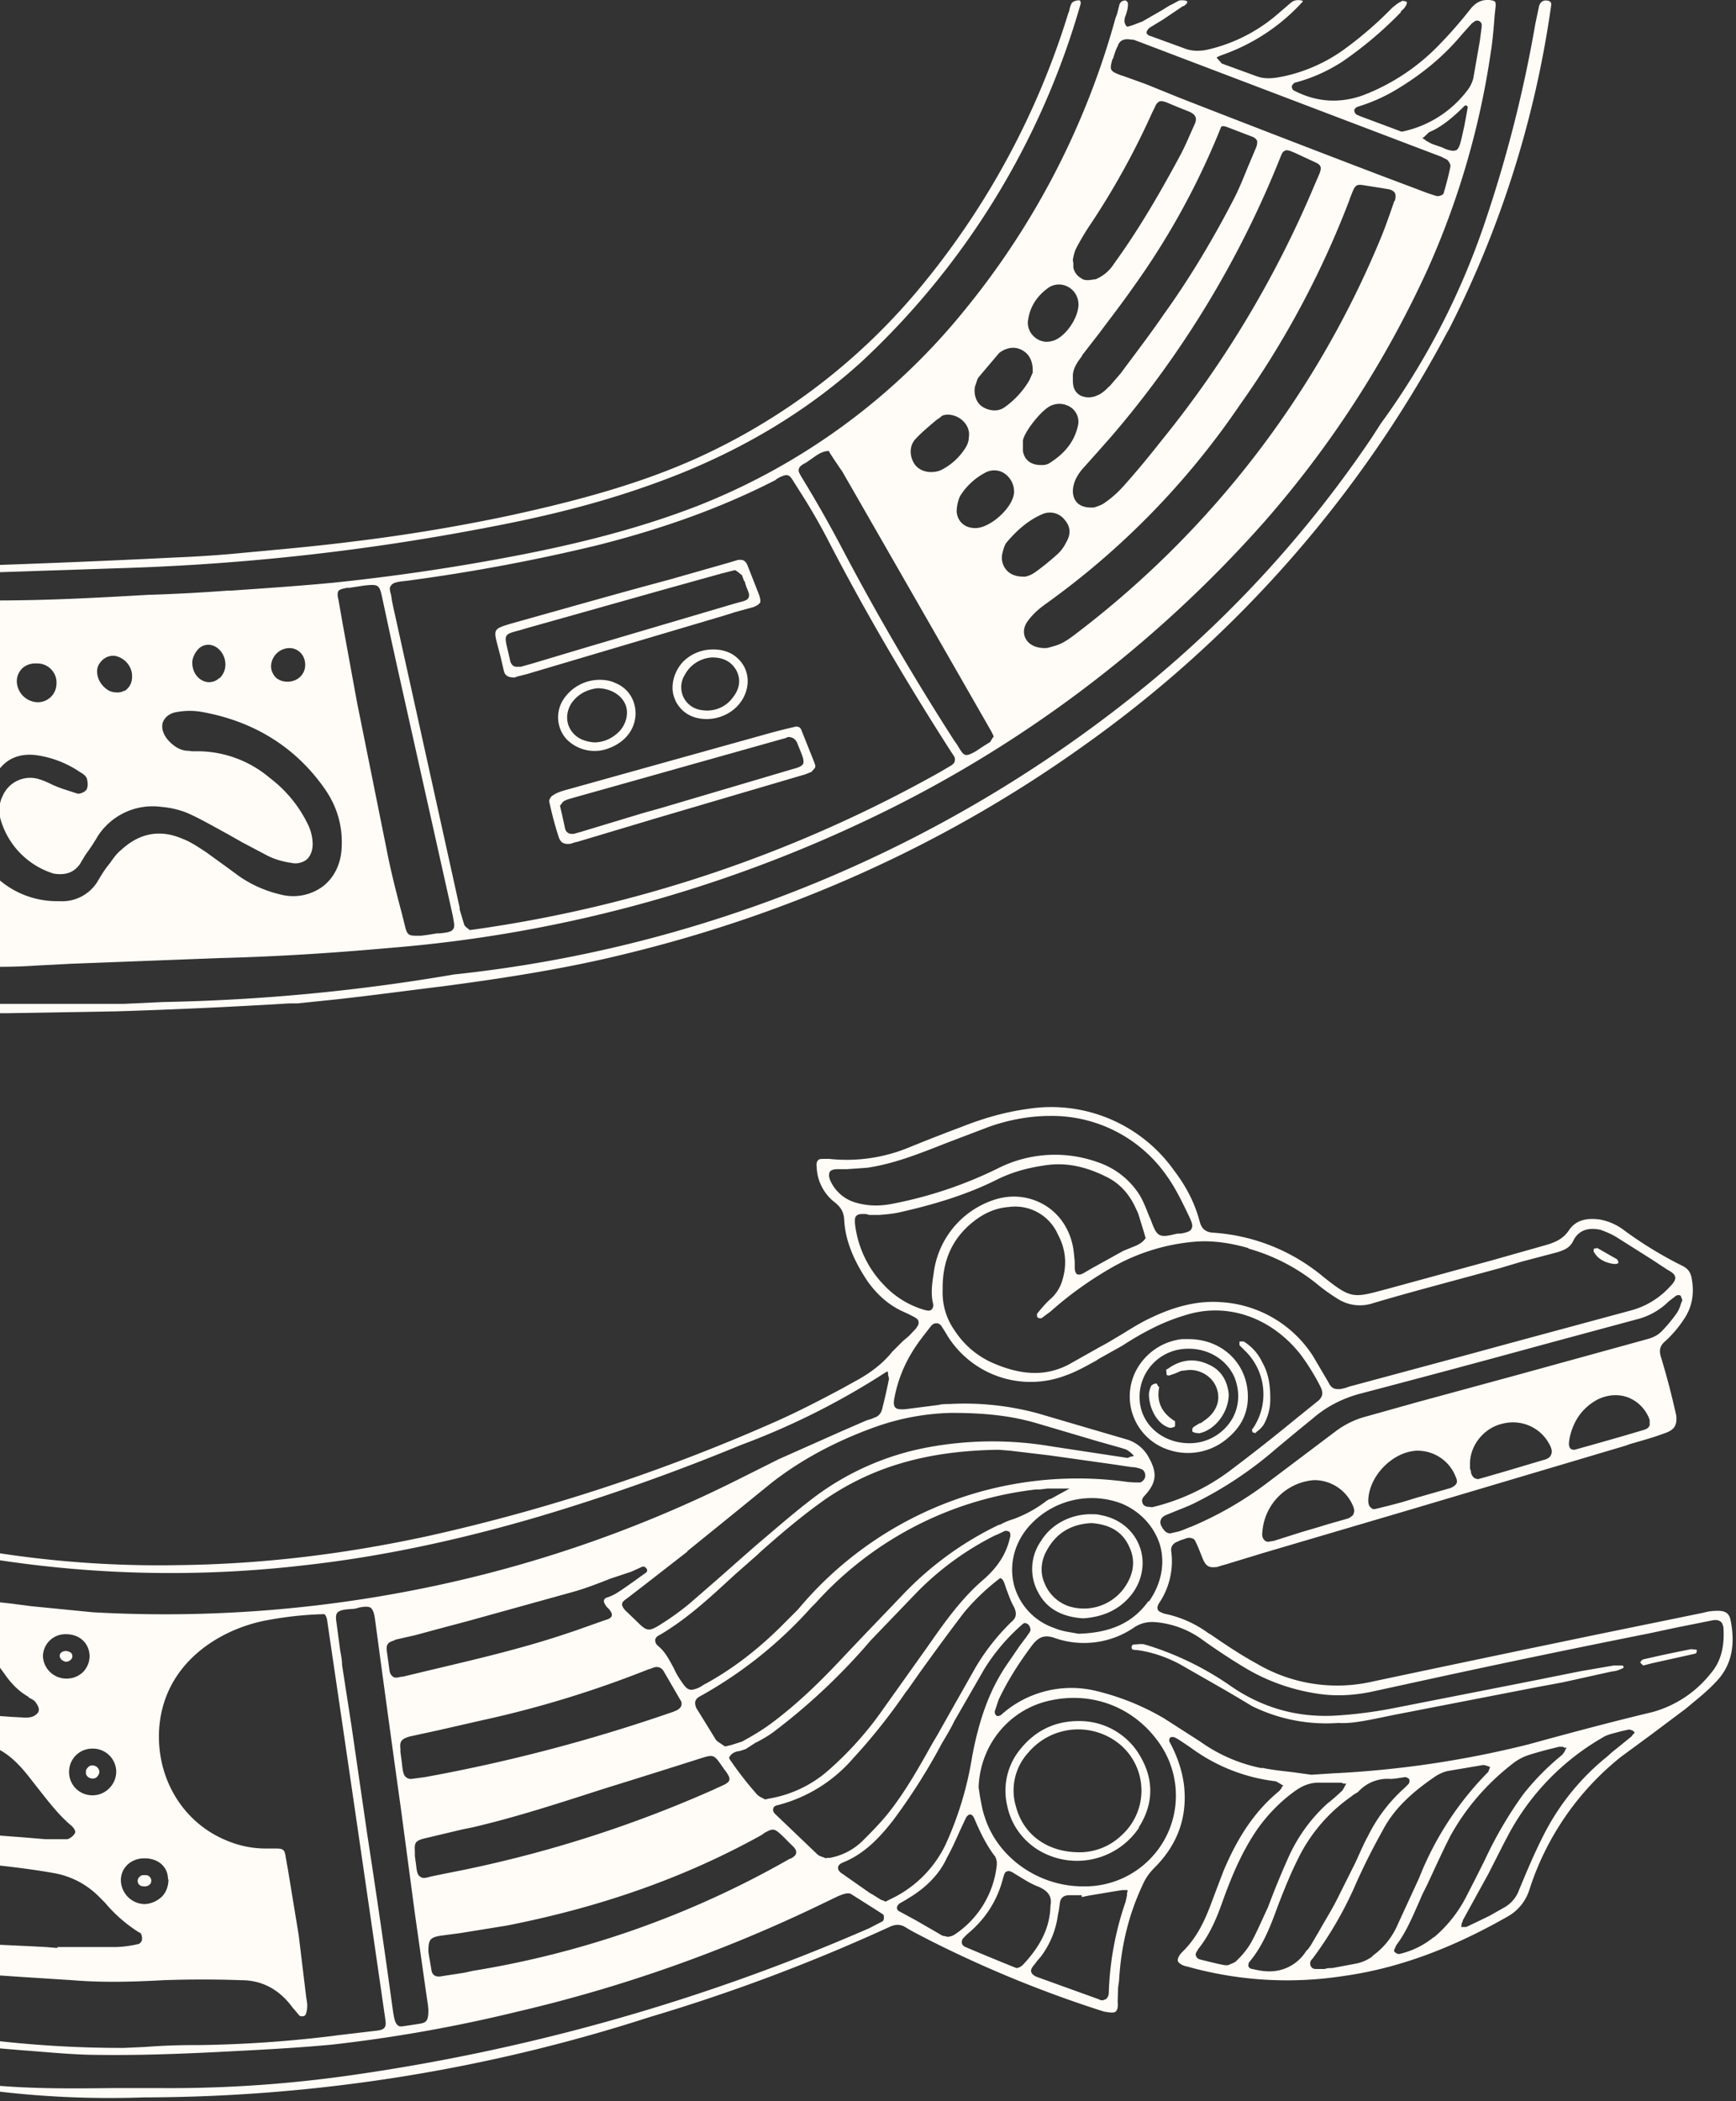 <svg xmlns="http://www.w3.org/2000/svg" fill="none" viewBox="0 0 372 450">
  <rect x="0" y="0" width="372" height="450" fill="#333333" stroke="none"/>
  <g fill="#FFFCF7">
    <path d="M254.5 421.2a79 79 0 0 0 33.4 2c11.5-1.6 23-5.8 35.1-12.7a10 10 0 0 0 4.7-5.7 59.8 59.8 0 0 1 19.6-28.5l6.8-5 7.2-5.4c2-1.7 4.5-3.6 6.6-5.9 3-3.2 4-7.4 3-12.7-.3-1.8-1.1-2.4-3.2-2.3-1 0-2 .2-2.7.4l-22 4.5a12144.6 12144.6 0 0 0-48.7 10.2 34 34 0 0 1-25-3.8c-3.5-1.9-6.9-4.2-10.1-6.4h-.1a24 24 0 0 0-9.6-4.3c-.8-.3-1.3-.5-1.4-.9-.2-.4 0-1 .5-1.7a16 16 0 0 0 2.4-10.6c-.2-1.1.3-1.9 1.5-2.3l.4-.2 1.2-.4c.5-.2 1-.2 1.4 0 .3 0 .6.4.8.9l.5 1.1 1 2.5c.7 1.5 1.3 1.8 3 1.6l1.3-.4.4-.1 8.2-2.5 9.5-2.8 22.4-6.6 45.8-13.6.8-.3c2.4-.7 5-1.4 7.4-2.3 2.1-.7 2.8-1.6 2.6-3.8a165 165 0 0 0-3.2-12.3c-.5-1.5-.5-2.6 1-3.8a25 25 0 0 0 3.8-4.5c1.8-2.6 2.4-5.7 1.6-9.3-.3-1-.8-1.6-1.7-2.1a84.5 84.5 0 0 1-12.8-7.8 12 12 0 0 0-5-2.2c-2.1-.3-5-.3-6.7 2.3-1.3 1.9-3 2.6-5.1 3.2l-11.3 3.2-22.7 6.2-.4.1c-6.7 1.8-7.2 2-13.2-2.8a41 41 0 0 0-23.6-9.4c-1.5-.1-2.4-.8-2.8-2.3-1-3.8-2.7-7.3-5.5-11a32.3 32.3 0 0 0-31.4-13.2c-4.4.6-9 1.8-14.3 3.9a412.7 412.7 0 0 0-11 4.3 35 35 0 0 1-17.2 2.5h-1c-.7 0-1.2 0-1.4.3-.3.3-.4.8-.3 1.4a10 10 0 0 0 4 7.7c1.2 1 1.8 2 1.9 3.6.2 4.4 2 8.7 5 13.2 2 2.8 4.4 5 7.4 6.4l1.3.6 1.2.6c.5.3 1 .6 1 1 .2.6-.2 1-.5 1.5l-1.5 1.6-1.3 1.1-2.3 2.3c-2 2.5-4.7 4.6-8.1 6.4l-2.7 1.5c-4.7 2.5-9.5 5-14.5 7.2A396.1 396.1 0 0 1 91.6 329c-18.5 4-36 6-53.3 6.2a226.7 226.7 0 0 1-41.3-3c-.3 0-.6 0-.7.2l-.1.3c0 .3.4.8.7 1 .4.2.9.2 1.4.3h.6a246.5 246.5 0 0 0 66.6 1.2c16.2-1.8 33-5.4 50-10.4a448 448 0 0 0 43.2-15.3 158.9 158.9 0 0 0 31.1-15.6l.4-.2.1.4v.3l.2.9a124.4 124.4 0 0 1-1.4 6.2c-.2 1-.7 1.8-1.7 2.1l-.7.3-1 .3-5.3 2.3-13.5 6-8.8 4.4a270.5 270.5 0 0 1-68.6 23.5 277.4 277.4 0 0 1-69.6 4.9L6.7 344l-4.6-.6a63.5 63.5 0 0 1-4.6-.6c-.5 0-.8 0-1 .2-.2.1-.3.4-.3.8v7.8c0 .5.5 1.1.9 1.6.5.9 1.2 1.7 1.8 2.5l2 2.7c1.5 2.2 3.2 3.9 5.2 5 0 .2.2.2.3.3.5.2.9.5 1.2.8 0 .1.9 1.1.7 1.9-.1.6-1 1.2-1.5 1.3-.7.2-1.5.2-2.3.1h-.3l-1.8-.1-2.8-.2c-1.8 0-2.7 0-3.1.4-.4.4-.4 1.3-.4 3.2 0 1.6.5 2.4 1.9 2.8 3 1.1 5.4 3.1 8.1 6.5l1.8 2.3c2.3 2.9 4.6 6 7.5 8.4.3.3 1 1.1.6 1.6-.3.5-1 1.1-1.6 1.2H9.7l-4.8-.4-6.6-.5c-1 0-1.6 0-1.9.2-.3.2-.3.9-.4 2v.4c0 3.5 0 3.5 3.5 3.9 3.7.4 7.7.9 11.7 1.6a18 18 0 0 1 10.1 5.2l1.2 1.2a31 31 0 0 0 7.2 6.3l.4.2c.3.4.4 1 .3 1.6-.2.4-.5.8-1 .8l-.4.1c-1.5.3-3 .5-4.6.5H12.3v.2l-2.4-.2-3.9-.2-8.5-.4c-.8 0-1.2.4-1.3 1.2v1c-.2 4.2-.2 4.3 4 4.5l4.4.3 10.9.7c6.1.5 12.2.4 19.5 0 5.6-.2 11.2-.2 16.7 0 4.6 0 8.3 2.1 11.1 6l.2.2 1 1.2c.2.3.6.4 1 .3.3 0 .5-.3.6-.6.2-.7.3-1.5.2-2.3l-.2-1.3-1.6-13.2-2.3-14-.5-2.8c-.2-1.4-.5-1.7-2-1.7H57c-3 0-6-.6-9.1-2-9-4-14.4-13.3-13.8-23.5.9-14.4 13.4-21.8 23.7-23.5a75.8 75.8 0 0 1 11.7-1.2c.4.3.6 1 .7 2a25384 25384 0 0 1 12.4 85c.2 1.5-.2 2-1.8 2.2l-8.5 1-.7.1a263.8 263.8 0 0 1-29.1 2 139.2 139.2 0 0 0-11.5.4l-4.5.2a238.1 238.1 0 0 1-29.7-1.8l-.4.3v.9a6 6 0 0 0 2.3.6l6 .5c5.5.4 11.1 1 16.7 1 8.4.1 16.7-.2 24.8-.6 7.7-.4 16.4-.8 24.9-1.6a315 315 0 0 0 39.5-7 313.6 313.6 0 0 0 64-22.4l5-2.4c1-.4 2-.8 2.7-.5l6 3.8.9.6c.2.1.2.4.2.7 0 .2 0 .6-.3.8l-2.9 1.5-3.5 1.5a428 428 0 0 1-107.8 30 274 274 0 0 1-41.2 2.7h-9c-8.7.1-17.5.2-26.3-.6h-.7c-.8 0-1.1.1-1.2.2.1.6.5.7 1.1.8l.7.1c.3.2.6.2 1 .2l2.7.3a205.4 205.4 0 0 0 28.8 1A354.2 354.2 0 0 0 139.2 432a389.7 389.7 0 0 0 51.6-19.4c1.2-.5 2.2-.5 3.3.2 1.6 1 3.3 1.8 5 2.7a252 252 0 0 0 37.4 15.3c1.5.3 2.3.3 2.6 0 .4-.4.5-1.1.4-2.2l.1-3 .2-1.4c.4-7.2 2-14 5-20.4.6-1.4 1.4-2.6 2.6-3.8 5-5 7.1-10.9 6.3-17.8-.4-3-1.4-6-3-9-.2-.2-.2-.7 0-1 .3-.3.9-.2 1.2 0l.4.2a83 83 0 0 1 3.7 2.5 38 38 0 0 0 17.4 6.6l.9.5.3.2.4.2-.3.3-.1.3-.5.6c-5 4.1-8.8 9.6-12 17.3l-1.9 5-.6 1.6c-1.3 3.5-3 7.4-6.2 10.5-.8.8-1.1 1.5-1 2 .2.5 1 1 2.1 1.2ZM14.2 359.5a5 5 0 0 1-5-4.8 4.8 4.8 0 0 1 5-4.7c2.9 0 5 2 5 4.8a5 5 0 0 1-1.4 3.3 5 5 0 0 1-3.5 1.4H14Zm9.3 23.4a5 5 0 0 1-3.5 1.6h-.2a5 5 0 0 1-3.5-1.4 5 5 0 0 1-1.5-3.5 5 5 0 0 1 1.4-3.6 5 5 0 0 1 3.7-1.5 5 5 0 0 1 5 4.7 5 5 0 0 1-1.4 3.7Zm12.6 19.6c0 1.3-.4 2.6-1.3 3.6-1 1-2.3 1.6-3.7 1.7h-.2a5.2 5.2 0 0 1-5-5.1c0-2.7 2.2-4.7 5-4.7h.1c2.9 0 5 1.8 5 4.5ZM279.8 418a9.2 9.2 0 0 1-8 4.2c-1 0-2.2-.2-3.4-.5a1 1 0 0 1-.9-.6c0-.3 0-.7.3-1 3-3.6 4.6-8 6.1-12.1l.7-1.8c1-2.5 2.1-5.2 3.4-7.8a35 35 0 0 1 11.5-13.6l.5-.4 1-.6a8.5 8.5 0 0 1 7.1-2.8l1-.1 2-.3c.2 0 .7.2.9.5.1.4 0 .8-.2 1l-.7.7-.1.1a34 34 0 0 0-7.9 10.4c-1 1.8-1.8 3.8-2.7 5.7l-3.5 7c-1.3 2.7-2.9 5.2-4.3 7.7l-1.7 2.9-.7 1c-.2 0-.3.3-.4.4Zm14.3 1a8.9 8.9 0 0 1-3.3 1.5l-5.3 1c-.6 0-1.1 0-1.6.2h-2c-.5 0-.9-.3-1-.6-.2-.3-.2-.8 0-1.2l.5-.6a80.3 80.3 0 0 0 9.3-16.2c1.8-4 3.7-7.7 5.6-11.1 2.3-4.4 6-8 11.5-11.7.7-.4 1.5-.8 2.4-1l7.7-1.3.8.2.2.1.4.1-.2.6-.2.5-.3.3a67.5 67.5 0 0 0-14.5 22.4l-4.6 10a16 16 0 0 1-5.4 6.7Zm13.1-4.1a18 18 0 0 1-7.4 3.6h-.1l-.3-.1c-.2 0-.3-.2-.5-.3-.3-.2-.1-.7 0-.8l.3-.7c2-2.6 3.3-5.7 4.6-8.6l1-2.3 1-2c1.6-3.4 3.2-7 5-10.5 3.3-6 7.9-11.3 13.5-15.6a11 11 0 0 1 3.2-1.7 76 76 0 0 1 5.4-1.5l1.2-.3h.8l.3.2h.5l-.3.5-.1.3-.5.7a54 54 0 0 0-8.4 8.5 85.8 85.8 0 0 0-8.2 14l-1.9 3.8-2 3.9a28.3 28.3 0 0 1-7 8.9Zm42.9-43.6-.2.2-.3.4a466 466 0 0 1-4.2 3.4l-1 .9a51.2 51.2 0 0 0-13.2 16c-2.2 4.2-4 8.5-5.7 12.6a7 7 0 0 1-3.3 3.8l-3 1.7a385 385 0 0 1-5 2.4h-1.1l.1-.5v-.3c.2-.2.2-.4.3-.7l2.2-4 3.3-6 3.2-6.3 1-1.9a52.6 52.6 0 0 1 20.1-20.8c1.2-.8 2.7-1 4-1.4l1.8-.4.7.2.1.1.4.3-.2.3Zm-104-28.4c-3.3 4.6-8 6.8-15 7l-1.1-.2c-1.2-.2-2.6-.4-4-1a13.4 13.4 0 0 1-8.7-9.2c-1.1-4.3 0-8.9 3.1-12.5a18 18 0 0 1 19.9-5c4.1 1.7 7.1 5 8.3 9 1.1 4 .2 8.3-2.4 12Zm-103.9 15 3.6 6.2c.3.4.3.8.2 1.2-.1.3-.4.7-1 1l-.7.3a356.3 356.3 0 0 1-53.2 14l-3 .4c-.4 0-.7-.1-1-.3-.7-.5-.8-1.4-1-3.3l-.3-2.2v-.7c-.2-1.6.3-2.1 2-2.6l6-1.3 9.2-2.1a228 228 0 0 0 36-11l.4-.1.5-.2c1-.4 1.8-.1 2.3.7Zm-1.8-6.6c0-.3.2-.8.9-1.1 6-3.5 11.1-8.3 16.1-12.9l5-4.4.4-.4c4.5-4 9.2-8 14.2-11.5 10.3-7 22-10.3 37-10.5l2.5.2 8.4 1 13.5 1.9 4 .6a6 6 0 0 1 2.3.5c.5.2.8 1 .7 1.5 0 .5-.6 1.2-1.1 1.3-1 0-2 0-3.3-.2a78 78 0 0 0-70 27.4l-3.4 3.4c-5 5-10.4 9.2-16.2 12.4l-.4.2-.8.5a5 5 0 0 1-2 .7c-.9 0-1.4-.6-2.2-1.8a15.7 15.7 0 0 1-1.6-2.8c-1-1.8-1.8-3.5-3.4-4.8-.4-.3-.6-.8-.6-1.2Zm-49.7 42.5 8.4-2 2-.4c7.8-1.8 15.5-4.2 23-6.6l5.6-1.8a2429.4 2429.4 0 0 0 20.7-6.5c2.3-.7 2.6-.7 4 1.3l.7 1c.9 1.2 1.3 1.8 1.2 2.4-.2.7-1 1-2.8 1.8l-.4.2a262.3 262.3 0 0 1-57.4 18l-3.4.7a7 7 0 0 1-1.4.3c-.4 0-.6-.1-.9-.3-.5-.3-.7-1.1-.8-2.2l-.3-2.2v-.9c-.1-1.8 0-2.3 1.8-2.8Zm65.5-17.3.1-.2c.6-1 1.5-1.2 2.3-1.3l1.2-.4 2-1.3c1.4-.7 2.8-1.5 4-2.4a131.6 131.6 0 0 0 20.8-19.6l10-10.4a63 63 0 0 1 16.7-12.1l.3-.1 1.7-.8c.3-.1.8 0 1 .2.2.2.2.5.2.8v.1l-.1.4c-.8 3.5-2.7 6.4-6 9.2-4.7 4.1-8.3 9.3-11.8 14.3l-.5.7-8.9 12.5a72.7 72.7 0 0 1-11.4 12.8 25.7 25.7 0 0 1-13 6.3l-.9.2-.1-.1a3 3 0 0 0-.4-.2c-.4-.2-.8-.4-1.2-.8a74 74 0 0 1-5.2-6.6l-.7-1v-.2Zm58-50a70.1 70.1 0 0 0-20.8 15.1l-9.2 9.6-3.6 3.8c-4.2 4.5-9.3 9.6-15.2 14-2 1.5-4.2 2.8-6.4 4l-2.2.7-1.2.3h-.3l-.6-.4c-.4-.3-1-.6-1.3-1l-3.2-5.2-1-1.6c-.2-.5-.3-1-.2-1.4.1-.4.4-.8 1-1.1a91.1 91.1 0 0 0 23.8-19l1-1A75 75 0 0 1 222 319h.8l1.7-.2h4.7l-4 2.2-.4.1-.5.3a26.3 26.3 0 0 1-7.3 4c-1 .3-1.9.7-2.8 1.2Zm75.9-2.3c-.2.4-.6.7-1.2 1l-4.2 1.2-2.3.7-3.4 1-6 1.9-1.2.2c-.3 0-.6-.1-.8-.3-.5-.4-.6-1.2-.5-1.7a12 12 0 0 1 11.1-11.2 9 9 0 0 1 8.4 5.7c.2.6.3 1.1 0 1.5Zm22-6.5c-.2.4-.6.7-1.3 1l-7 2-3.3 1a160.8 160.8 0 0 1-5.9 1.5c-.3 0-.6 0-.8-.3-.4-.2-.6-.8-.6-1.5.1-5.2 5.1-10.4 10.3-10.7 3.6-.1 7 2 8.4 5.5.3.7.4 1.1.2 1.5Zm20.3-6.2c-.2.6-.8 1-1.7 1.2l-7.4 2.2a571.5 571.5 0 0 1-6.6 1.9l-.7-.2a2 2 0 0 1-.8-1.3v-.2l-.2-.6v-1c0-4 3-7.7 7-8.6 4-1 8.1.8 10 4.4.4.7.7 1.5.4 2.2Zm21-6.1c-.1.4-.5.6-1 .8l-4.4 1.3a1142.9 1142.9 0 0 1-10.6 3c-.3 0-.5 0-.8-.2-.4-.3-.5-1-.3-2v-.1c.8-4 2.9-6.8 6.1-8.5 2.1-1 4.4-1.2 6.5-.4a8 8 0 0 1 4.6 4.8v1.3Zm6.5-28c.2 0 .3.2.4.5l.1.3.1.2v.1l-.3.7a7 7 0 0 1-.8 1.9 32 32 0 0 1-3.4 4.1c-1 1-2.3 1.4-3 1.6l-27.6 7.6-13.6 3.7-8.1 2.2-10.7 3a19 19 0 0 0-6.6 3.1L271 318a75.5 75.5 0 0 1-15.8 9l-.3.1c-1 .4-1.8.8-2.8 1l-1.3.3c-.8 0-1.4-.5-2-1.7-.2-.5-.2-.9 0-1.3.1-.3.4-.6 1-.9l2.2-.9c1.5-.6 3.1-1.2 4.6-2a82 82 0 0 0 16.7-11.2 633 633 0 0 1 8-6.6c3-2.6 6.4-4.3 10.1-5.3a3608 3608 0 0 0 39.2-10.5l3.7-1 16.3-4.4a14.8 14.8 0 0 0 7-3.9l1.3-1c.2-.2.6-.4 1-.3Zm-92.4-10a41 41 0 0 1 14.6 7.5 40 40 0 0 0 4.6 3.3 8.8 8.8 0 0 0 7.2 1c6-1.8 12-3.4 17.9-5l9.6-2.6 4.7-1.4 7.6-2c1.6-.5 2.7-1 3.4-2.4 1.1-2.3 3.2-3 5.9-2.4 1.1.4 2.3.9 3.3 1.5l7.6 4.8 3.5 2.3c1 .5 1.5 1 1.6 1.6 0 .6-.4 1.2-1.1 1.9a17.4 17.4 0 0 1-8.2 5.1l-25.9 7-8.8 2.4-26 7c-.7.3-1.3.4-1.8.5h-.6c-.8 0-1.4-.4-1.8-1.2l-.4-.7-3-5.1a25.2 25.2 0 0 0-19.5-11.6c-4.8-.4-9.7.7-15 3.2-2.2 1-4.3 2.3-6.4 3.6l-3.2 1.9-2 1.1-6.4 3.6c-4.9 2.5-10.1 2.3-16.4-.5a18.6 18.6 0 0 1-7.9-6.8 14 14 0 0 1-2.6-8.8c-.1-6.1 2-10.9 6.5-14.5 2.5-2 5-3 7.7-3.2a10 10 0 0 1 10.5 5.9c1.6 3 2 6.2 1 9.6a8.5 8.5 0 0 1-2.7 4.3c-1 .9-1.9 2-2.8 3.1 0 .2 0 .7.2.8.1.1.6.2.8.1l1.9-1.4c3.7-3.3 7.8-6.3 12.4-9a43.1 43.1 0 0 1 19-6c3.3-.2 6.8.2 11 1.4ZM178 253c-.3-.6-.5-1.4-.2-2 .3-.5 1.1-.6 1.7-.6h2l4.3-.3c4.8-.7 9.3-2.3 14.2-4.2l2.8-1.1 9.2-3.5c4.3-1.5 8.7-2.3 13-2.3a30 30 0 0 1 25 12.8c2 2.8 3.5 6 4.8 8.7.6 1.3.9 2 .5 2.7-.3.6-1.2.8-2.3 1h-.7c-1.3.3-2.1.5-2.8.5-1.6 0-2-1-3-3.7l-.2-.4c-.6-1.5-1.2-3.1-2-4.5a17 17 0 0 0-9.1-7.2 27.1 27.1 0 0 0-21.5 1.4 89 89 0 0 1-21.9 7.4c-3.2.7-5.8.6-8.3-.1a8.5 8.5 0 0 1-5.5-4.6Zm11.4 22.2a22.5 22.5 0 0 1-6.2-13.2c0-.6-.1-1.2.3-1.6.4-.4 1-.4 1.6-.4.3 0 .6 0 1.1.2h2.3c1.1-.1 2.6-.2 4-.5 8.1-1.8 15-4 21-7 3-1.5 6.2-2.5 10.3-3.1 4.4-.7 8.7.1 13.6 2.6 2.5 1.3 4.5 3.4 5.9 6.4l.6 1.3 1.2 3.9.4 1.4-.1.1c-.8 1.1-2 1.5-3 1.9l-1.7.7-6.5 3.6-1.9 1.1c-.5.3-1 .5-1.5.3-.4-.3-.5-.9-.5-1.5v-1.2l-.2-2c-.5-4.4-2.8-8.1-6.4-10.2-3.5-2-7.6-2.3-11.6-.7a19 19 0 0 0-12 15.2c-.3 2-.7 4.3-.2 6.5.2.7 0 1.1-.2 1.4a1 1 0 0 1-.8.3l-.6-.1a19.2 19.2 0 0 1-8.9-5.4Zm2.3 24a29 29 0 0 1 3.8-9.7c1.2-2 2.7-3.8 4-5.5.4-.5.8-.6 1.2-.6.3 0 .7.1 1.1.7l.7 1.1.6 1a21 21 0 0 0 25.2 8.4c2.3-.8 4.4-2 6.6-3.2l.6-.4 5-2.8c2-1.3 4.2-2.6 6.4-3.7a42 42 0 0 1 7-2.8c9-2.9 18.5.4 24.8 8.4a48 48 0 0 1 3.9 6.2l.2.4c.9 1.6.7 2.6-.7 3.6l-4.7 3.8a409 409 0 0 1-14 11 45.4 45.4 0 0 1-16.5 7.7l-1-.1c-.6-.1-1-.4-1.1-.9-.2-.5 0-1 .5-1.5 2.5-2.7 2.7-4.8 1-7.9a7.9 7.9 0 0 0-4.8-4.1l-8.2-2.4-10.9-3.2a60 60 0 0 0-19-2c-.7 0-1.5 0-2.3.2l-7 .9c-1.2.1-1.9 0-2.2-.3-.5-.5-.4-1.3-.2-2.3Zm-44.4 33 8.4-6.8 9.6-7.8c6.4-5 13.9-9 22.3-12a52 52 0 0 1 16.2-3c7.3 0 12.8.6 18.3 2.2l13.2 3.9 5.3 1.5.2.1c.3 0 .6.2.8.3l.7.5.2.2.5.5-.7.2h-.2c-.2.2-.5.3-.8.2l-15.8-2.4a75.7 75.7 0 0 0-26.8.2 58.2 58.2 0 0 0-24.4 10.8c-4.2 3.2-8.2 6.7-12.1 10l-3.2 2.8-5.1 4.5-6.1 5.3a58 58 0 0 1-6.4 4.6c-1.1.7-1.8 1-2.3 1-.7 0-1.3-.4-2.4-1.5l-.1-.1-2.5-2.4c-.5-.5-.8-1-.8-1.4 0-.5.4-.8 1.1-1.3l3.9-3 9-7Zm-62.7 19 4.4-1 4.8-1.3 6.4-1.7 22-6.1c3-.8 5.8-1.9 8.6-3l4.5-1.5 2.2-1c.4-.2.8 0 1 .3.3.3.2.8-.2 1-1.4 1-4.8 3.5-6.5 4.5l-.6.3-.7.3-.6.2c-.2.1-.8.5-.3 1.3.2.4.5.8.8 1 .4.5.8 1 .7 1.5-.1.5-.7.8-1.5 1l-6.5 2.3-1.2.4c-10 3.4-20.5 5.8-30.6 8.2l-5 1.2H86a9.3 9.3 0 0 1-1 .2c-.3 0-.6 0-.9-.3-.3-.2-.5-.6-.6-1l-.6-4.3c-.2-1.5.2-2 1.7-2.4Zm5.5 82.2-2.6.4-1.4.2c-.3 0-.6 0-.8-.2-.7-.5-.9-1.6-1.3-4.6a2280 2280 0 0 0-5.3-36.3l-3.4-23.4-2-12.9c0-1-.2-2-.4-3.1l-.8-6c-.3-2 0-2.5 2-2.8l1.1-.1a5 5 0 0 0 1.7-.3c1-.2 1.9-.3 2.5 0 .6.5.8 1.3 1 2.8a7329.4 7329.4 0 0 0 5.5 40.2l3 22.5 2.3 16.2.5 3.4.1 1c0 2-.2 2.8-1.8 3Zm79.3-35.4a202 202 0 0 1-68.1 24.1l-1.8.4-5.2.8a2 2 0 0 1-.4 0c-.7 0-1.2-.4-1.4-1.1l-.6-3.5-.1-.7c0-2.5.3-3 2.4-3.4l4.5-.6 9.9-1.6c20.3-4 38.2-10.3 54.6-19.4l.7-.5c1.9-1 2-1 4.2 1.1a40.5 40.5 0 0 0 1.8 1.8c.5.5.8 1 .7 1.4 0 .5-.4.8-1.2 1.3Zm8.4-.1h-.6l-.2.1-.5-.2c-.5-.2-1-.3-1.4-.7l-9-8.6c-.5-.5-.5-1-.4-1.1 0-.4.4-.7 1-.8a31.8 31.8 0 0 0 16.1-10 127 127 0 0 0 11.3-14.2l.4-.5 2.6-3.7c3.1-4.3 6.3-8.7 9.6-13a47.7 47.7 0 0 1 7.6-7.2c.4 0 .7.5.9 1l.4 1.2c.5 1.3 1 2.8 1.7 4 .6 1.3.5 2.2-.4 3a47 47 0 0 0-7.9 10l-6 10.6-2.2 3.9-.9 1.5c-2.8 5-5.7 10.2-9.3 14.8-1.8 2.3-4 4.5-5.8 6.3a13.5 13.5 0 0 1-7 3.6Zm12 9.4-.2-.1-.4-.2c-.3 0-.5-.2-.7-.3l-1.6-1-.4-.2-6-4.2c-.7-.4-1-1-.9-1.4 0-.3.3-.7 1-1 4.8-1.9 8.2-5.7 10.9-9.2a130 130 0 0 0 10-15.7l.2-.4c1-1.7 2-3.3 2.8-5l6.4-11.1a41.6 41.6 0 0 1 8.4-9.8c.3-.2.9 0 1.1.3.2.2.5.8.4 1.2-.1.4-.4.7-.6 1l-.2.3-1.5 2-2.6 3.8c-3.6 5.2-6 11.4-7.6 20a72.6 72.6 0 0 1-5.7 18.8 24.7 24.7 0 0 1-11.5 11.5l-1.4.7Zm13 7.4c-.4 0-.9-.1-1.3-.4l-5.2-3-3.5-1.9c-.5-.2-.6-.6-.6-.8 0-.3.2-.6.5-.9l1.4-.8.8-.5c3.6-2.2 6.4-5 8-8.5 1-1.8 1.9-3.8 2.7-5.6l1.4-3c.2-.3.5-.7.9-.7s.7.5.8.7c1 2.3 2.3 5.3 4.3 8 .4.4.5 1 .6 1.4v.7a20.4 20.4 0 0 1-9 14.9 3 3 0 0 1-1.8.5Zm15 6.8a571.2 571.2 0 0 1-10.9-4.5c-.5-.2-.8-.6-.8-1 0-.2 0-.6.4-1l.8-.8c3.9-3.2 6.4-7.2 7.6-11.8.3-1 .4-1.5.9-1.6.4-.2.9 0 1.8.6l1 .6c1.3.8 2.6 1.6 4 2.1 1.3.6 3 1.6 2.5 4-.1 4.5-1.9 8.4-5.8 12.6-.6.6-1.1.8-1.6.8Zm23.7-16.2v.6l-.3 1.4a65.6 65.6 0 0 0-3.6 19.4c0 .6-.2 1.2-.7 1.5l-.6.2c-.3 0-.5 0-.8-.2l-13.3-4.8c-.5-.2-1-.5-1.2-1-.2-.5.1-1 .7-1.7l.6-.8.7-.8a19 19 0 0 0 3.7-9l.2-1 .2-1.4c.1-1.2.8-1.8 2-1.8h2.7v.4l1.4-.3 6-1 1.3-.2h1.1v.5Zm9.2-13.8A19.5 19.5 0 0 1 232 404c-9.3 0-18.2-6-21-14.9-.5-1.4-.7-2.8-1-4.3l-.3-2c.3-8.7 6-16 14.1-18.3 9.5-2.6 19 .8 24.6 8.8a19.5 19.5 0 0 1 2.3 18.2Zm19.7-12.8a34 34 0 0 1-13.2-5.7l-7.8-5a53.2 53.2 0 0 0-14.3-5.8 22.5 22.5 0 0 0-20.6 5.1c-.2.1-.7.4-1 .1-.3-.2-.4-.7-.3-1l.8-2.4c1.8-3.8 4.2-7.7 7.3-11.8 1-1.2 2.1-2.2 4.4-1.5a19 19 0 0 0 17.4-2.2c1.6-1 3.1-1.3 5.3-1a20 20 0 0 1 9 3.5 135 135 0 0 0 8.9 5.9c4.7 2.9 10 4.9 15.8 5.8 3.7.6 7.6.5 11.9-.4l13.3-2.9a2730.6 2730.6 0 0 1 46.2-9.6l5.6-1.2 8-1.6c.7-.1 1.2 0 1.6.3.3.2.5.7.6 1.2.3 4.3-.6 7.5-2.8 10a24 24 0 0 1-12.5 8.2c-8.4 2-17.4 4.4-26.5 6.9a215 215 0 0 1-41.9 6.2l-4.6.3-3.6-.5c-2.4-.3-4.7-.5-7-1Zm-13.7 38.8c2.7-3.3 4.2-7.2 5.4-10.6 1.6-4.4 3.8-10 7.3-15.1 2.2-3.1 4.8-5.8 7.8-8 2-1.5 3.8-2.1 5.8-2h4.5l.4.2h.6l-.3.5-.2.4c-.2.3-.3.6-.6.8a40.2 40.2 0 0 1-3 2.6A34.7 34.7 0 0 0 276 398a180.1 180.1 0 0 0-4.3 10.5c-1.2 2.5-2.3 5.2-3.7 7.7a17 17 0 0 1-3 3.7c-.3.4-1 .6-1.4.8l-.5.2h-.2c-.7 0-1.3-.2-1.9-.3l-3.7-.9c-.5-.1-.9-.4-1-.8-.2-.3 0-.8.4-1.3ZM-3.6 207a112.5 112.5 0 0 0 11.3-.2l7.7-.4 31.3-1.2c12.4-.3 24.8-1.1 37-2.2a292.7 292.7 0 0 0 101.7-27.2 265 265 0 0 0 85.4-63.9A221.6 221.6 0 0 0 306 57.5a176 176 0 0 0 13.5-46.6c.4-2.6.6-5.2.8-7.8l.2-1.8c0-1 0-1.1-1.3-1.3-1.6-.1-2.8.4-4 1.8a95 95 0 0 1-7 8 45 45 0 0 1-16.1 10.6c-5 1.8-10 1.5-14.8-1-.3-.1-.5-.6-.5-.9.1-.3.4-.7.7-.8 3.8-1 7-2.5 10-4.4a82 82 0 0 0 12.7-10.7v-.2c.4-.3.8-.7 1-1.1.2-.2.2-.5.3-.8l-.2-.2c-.3 0-.7-.2-.8-.1-.7.3-1.4.8-2.2 1.5a80.7 80.7 0 0 1-10.3 8.9 34.6 34.6 0 0 1-12.7 5.7c-2 .4-4 .8-6.1 0l-7.4-2.7-.6-.7-.2-.2-.3-.4.6-.3.5-.2A42.1 42.1 0 0 0 279.2.3s-.1-.2-.3-.2c-1-.2-1.7 0-2.3.5L273.8 3a34.8 34.8 0 0 1-14.9 7.6c-1.3.3-3.2.5-5-.2l-7.4-2.7c-.2 0-.7-.3-.8-.6v-.3c.2-.4.4-.7.7-.9l2.8-1.7 4.3-2.9h.2c.3-.3.7-.5.7-.8V.3c-.2-.2-1-.3-1.7-.2l-1.5.8-.6.3-1.8 1.1-4 2.3-2.1.8-1 .3h-.2l-.2-.2c-.6-.9-.3-1.7 0-2.4l.3-1.1.1-.7V.7c0-.2-.3-.5-.5-.6-.6 0-1 .2-1.3.8l-.5 2L239 4a169.8 169.8 0 0 1-32.2 62.3 139.1 139.1 0 0 1-57.2 42c-11.6 4.5-24.5 8-40.5 11a455.4 455.4 0 0 1-37.7 5.5c-7.3.7-14.8 1.2-22 1.7h-.7a376.8 376.8 0 0 1-17 .9c-8.9.5-20.5 1.2-32.4 1.2h-2.2c-.6 0-1 .4-1 1v38.1c0 .4 0 1.4.2 1.6.3 0 .4 0 .8-.8l.3-.6.9-1.1c.6-1 1.3-1.8 2-2.6 1.8-2 4.3-2.8 7.2-2.5a22 22 0 0 1 9.7 3.7c.6.3 1.2.8 1.4 1.3.2.7.3 1.6 0 2.3-.3.6-1.3 1-1.9 1l-3.4-1.1a38 38 0 0 1-2-.8c-1-.5-2.1-1-3.2-1.3-3-.8-6.2.7-7.5 3.6a7 7 0 0 0-.5 5 17.1 17.1 0 0 0 11.4 11.7c2.5.4 4.3-.2 5.6-2l1.2-2 .5-.7A40.5 40.5 0 0 0 21 179a14 14 0 0 1 13.5-6.2c2.3.2 4.1.7 5.6 1.3 2.3 1 4.6 2.3 6.8 3.5l2 1.1 3 1.7 5.5 2.9c1.4.7 3 1.2 5 1.5a4 4 0 0 0 3.3-.7c.8-.7 1.3-1.9 1.3-3.3a10 10 0 0 0-1.2-4.6 27.4 27.4 0 0 0-8-9.6 24 24 0 0 0-15.1-5.7h-1.5l-.8-.1c-1.6 0-3-.8-4.3-2.2-1.1-1.2-1.6-2.7-1.2-3.9.4-1.1 1.5-2 3-2.2a15 15 0 0 1 5.5 0c11 2 20 7.5 26.3 16.6 2.6 3.8 3.8 8 3.5 12.7-.2 3.4-1.7 6.3-4.1 8.1a10.7 10.7 0 0 1-8.9 1.7 26 26 0 0 1-8.9-3.9l-3-2.2-3.6-2.6-.4-.3c-1.7-1.1-3.4-2.3-5.3-3-4.7-2-9.1-1.2-13 2.4-1 .8-1.7 1.8-2.4 2.8l-.4.5c-.8 1-1.6 2.3-2.3 3.5a8.9 8.9 0 0 1-8.2 4.2 19 19 0 0 1-15-6.7l-.3-.4-.9-1h-.2l-.2.2V204c0 1.6 0 2.6.3 3Zm11.7-56.6a4.6 4.6 0 0 1-4.5-4.5c0-1 .4-2 1.2-2.8.8-.7 1.9-1.1 3.1-1a4 4 0 0 1 3.1 1.3 4 4 0 0 1 1.1 3.1 4 4 0 0 1-4 3.9Zm18.6-2.5a3 3 0 0 1-1.6.4 4 4 0 0 1-1.8-.4l-.3-.2c-1.8-1.2-2.6-3.4-2-5 .7-1.6 2.3-2.5 3.8-2.2 2.1.5 3.6 2.4 3.5 4.5 0 1.3-.6 2.3-1.6 3Zm20.3-2.7c-.6.6-1.4.9-2.2.9h-.2c-2-.2-3.4-2-3.4-4.2 0-1 .6-2.2 1.4-3a3 3 0 0 1 2.3-.8c1.9.2 3.4 2.1 3.4 4.2a4 4 0 0 1-1.3 3Zm18.4-2.8c0 2-1.6 3.6-3.8 3.6-1.1 0-2-.4-2.6-1-.6-.7-1-1.6-.9-2.6a4 4 0 0 1 3.9-3.6c1 0 1.8.4 2.4 1 .7.7 1 1.7 1 2.6ZM215.6 122a4 4 0 0 1-.8-3.5c.2-.8.4-1.6.8-2.2 2.5-3 5-5 7.8-6.2a4 4 0 0 1 4.8 1.3c1.2 1.4 1.3 3 .3 4.7-.5 1-1 1.7-1.7 2.4a54 54 0 0 1-4.9 4 6 6 0 0 1-1.8.9l-.4.1h-.4c-1.6 0-2.9-.5-3.7-1.5Zm-6.6-8.9c-2.3 0-3.8-1.4-4-3.5 0-1.2.3-2.4.7-3.3a14 14 0 0 1 5.3-5 4 4 0 0 1 4.1 0c1.4.9 2.2 2.4 2.2 4 0 3.2-5 7.8-8.3 7.8Zm22.8-36.9 3.8-4.9c2.3-3.1 4.8-6.3 7.1-9.6a161.3 161.3 0 0 0 19-34.6c.5-.2 1 0 2 .4l4.7 1.8c.5.2.8.5 1 .9 0 .4 0 .8-.2 1.3l-1.6 3.8c-1 2.4-2 5-3.2 7.3-4.6 8.9-9.6 17.2-15 24.7-2.6 3.8-5.4 7.5-8.1 11.1l-1.1 1.5-2.5 2.9h-.1c-.5.6-1 1-1.7 1.5-.9.5-1.7.8-2.6.8a4 4 0 0 1-1.8-.4c-1.7-1-1.6-2.6-1.6-3.9-.1-1.8 1-3.3 2-4.6Zm42.4-42.1c.4-1 .6-1.6 1.1-1.8.5-.3 1.1 0 2.1.4l4.3 2c1.4.6 1.6 1.1 1 2.6l-1 2.3a224.8 224.8 0 0 1-32.6 54.5l-.4.5c-2.6 3.3-5.4 6.7-8.3 9.9a22.7 22.7 0 0 1-4 3.4c-.7.4-1.4.6-2 .8a5 5 0 0 0-.4 0h-.2c-2.4 0-3.8-1.2-3.9-3.4 0-2 1-3.6 2-4.8l3.4-3.8 3-3.4a212.7 212.7 0 0 0 35.9-59.2Zm-43.2 57c-.7 3.3-2.7 6-6.3 8.2a3 3 0 0 1-1.3.3h-.3c-2.8 0-3.7-1.7-3.9-3v-2.3c.4-2 4.2-6.8 6.2-7.5 1.5-.6 3.2-.3 4.4.7 1 .9 1.5 2.2 1.2 3.6ZM298.8 43c-.8 2.3-1.7 5-2.8 7.7a204.5 204.5 0 0 1-65.4 85c-1.3 1-2.3 1.7-3.4 2.2-.9.4-1.8.6-2.5.8l-.5.1h-.3c-1.9 0-3.4-.7-4.1-2-.6-1.1-.5-2.4.3-3.6 1-1.4 2.1-2.5 3.9-3.8a169.4 169.4 0 0 0 41.7-42.7A197.2 197.2 0 0 0 289.1 43l.2-.6.4-1c.7-1.8 1-2 2.7-1.7l3.8.6 1.2.2c.7.1 1.2.4 1.5.8.2.4.2 1 0 1.7Zm15-16.1-.4 1.8c-.5 2.2-.7 3.1-1.4 3.5l-.6.1a6 6 0 0 1-2.3-.7l-2.3-.8-1.1-.6-.4-.3-.5-.3.4-.3.4-.4c.3-.2.5-.6.9-.7 3-1.3 5.8-4 7.3-5.5.3-.3.8 0 .7.4l-.7 3.8Zm-23-4a37 37 0 0 0 8.4-3.7c5-3 9.4-6.5 13.1-10.7l1.3-1.5 1.8-2 .7-.5a1 1 0 0 1 1.4.7v.6l-.4 3-1.4 8a7 7 0 0 1-1.3 2.6 23.5 23.5 0 0 1-14 8.8 2 2 0 0 1-.6-.2l-8.3-3.1-.7-.3c-.3-.1-.6-.6-.6-.9 0-.3.3-.7.7-.8Zm-52.3-10.3c.3-1 .6-2 1-2.7.4-1.3 1.4-1.7 3-1.4h.4l1.6.6 63.9 24.3.3.1 1.4.7c.3.3.8 1 .7 1.5a68 68 0 0 1-1.4 5.5c0 .5-.8.8-1.3.8h-.2a46 46 0 0 1-4-1.4l-8.5-3.2A6270.2 6270.2 0 0 1 252.9 21l-7.4-3-5-1.8h-.1c-2.6-1-2.7-1.1-2-3.6Zm-8.6 43 .1-.5c.1-.5.3-1.3.6-1.9a55 55 0 0 1 2.7-4.6 165 165 0 0 0 13.6-24.5l.3-.6.3-.6c.2-.6.6-1 1-1.2.4-.1.8 0 1.4.2l2.4 1 2.5 1c1.4.6 1.8 1.4 1.2 2.7-1 2.2-1.9 4.4-3 6.5-4.1 7.6-8.7 15.7-14.3 23.4a8.4 8.4 0 0 1-3.9 3.3l-1.5.2c-.6 0-1.1 0-1.6-.4a3.4 3.4 0 0 1-1.7-2.3v-.9l-.1-.7v-.1Zm-9.6 13c.4-3 2-5.3 4.4-7a4 4 0 0 1 4.1-.2c1.4.7 2.3 2.2 2.3 3.8 0 2.8-2.6 6.7-5.2 7.7a5 5 0 0 1-1.7.3 4 4 0 0 1-2.5-1 4 4 0 0 1-1.4-3.7Zm-11.3 14 .1-.3c.2-.6.3-1.1.6-1.5l4.4-5.2c.4-.3 1-.7 1.7-.9a4 4 0 0 1 3.7.6c1.2.8 1.8 2.3 1.8 4v.5l-.7 1.6a18.6 18.6 0 0 1-5.3 5.8c-.7.5-1.4.7-2.2.7a5 5 0 0 1-2.6-.8c-1.3-.8-2-2.8-1.5-4.6ZM196.2 94c1.4-1.5 3-2.8 4.4-4l1-.7c.3-.4.8-.4 1.2-.5h.2c1.4 0 2.7.6 3.6 1.6.9 1 1.2 2.2 1 3.3 0 .9-.4 1.8-.9 2.5a13 13 0 0 1-5.1 4.5c-.7.3-1.4.4-2.1.4-1.3 0-2.5-.5-3.3-1.4-1.2-1.5-1.6-4 0-5.7Zm-25 6.4c.1-.5.7-.9 1.5-1.3l1.3-.9c1-.7 2-1.5 3.4-1.6h.3v.2a96.3 96.3 0 0 0 2.8 4.2 57303.3 57303.3 0 0 1 31.9 55.6l.5 1v.2l-.3.4-.4.7-1.6 1-1.5 1c-.9.5-1.5.8-2 .8-.7 0-1.1-.7-2-2.2l-.7-1a550.4 550.4 0 0 1-23.4-40 270.8 270.8 0 0 0-9.1-16.1c-.6-1-.9-1.5-.7-2Zm-87.4 25c.4-.6 1.2-.8 3.3-1a395 395 0 0 0 40.8-7.6c14.7-3.7 27.2-8.3 38.3-14l.2-.2.7-.4c1.6-.7 2-.7 3 1l1.9 3c1.9 3 3.8 6.3 5.5 9.6 7.3 14.1 15.9 29 26.3 45.2l.6.9c.2.3.3.7.2 1 0 .4-.3.7-.7 1l-1.7 1-.5.3a284.8 284.8 0 0 1-99.6 33.8l-1.5.2-.1-.2c-.1 0-.2 0-.3-.2-.3-.2-.7-.5-.8-1l-.9-3v-.4l-14.3-64.7-.2-1-.2-1.3c-.3-1-.4-1.6 0-2Zm-11.3 3c-.2-.9-.2-1.4 0-1.8.3-.4.9-.5 1.8-.7h.5l3.3-.5c3-.3 3.2-.2 3.8 2.6l2 9.3 1.1 5L97 196c.3 1.7.5 2.5.1 3-.4.6-1.2.7-2.8.9h-.7l-1.8.3-1.5.2H89c-1.4 0-1.8-.3-2.2-2l-.7-2.8c-1.2-4.5-2.4-9.2-3.3-13.9l-6.3-31.3-3-16.4-1-5.7Z"/>
    <path d="M331.2.1c-.7 0-1.2.5-1.4 1.2l-.8 3.8a281.2 281.2 0 0 1-10.8 42.5 159.4 159.4 0 0 1-22.3 43.1l-2 3.1a247.6 247.6 0 0 1-47.9 52.7 280.9 280.9 0 0 1-148.7 62.2 413.3 413.3 0 0 1-62.2 5.9l-8.6.4H-.3a15 15 0 0 0-3.1.3l-.4.7c0 .3.3.7.4.8l3.1.2h2l23.3-.4a1261.7 1261.7 0 0 0 37-1.7h1.7l7.8-.8c9.1-1 16.2-2 22.9-2.8 15.3-2 27.8-4.1 39.2-6.9 36-8.7 69-23.6 98.2-44.4a255.5 255.5 0 0 0 78.4-89l.2-.3a220.1 220.1 0 0 0 22-69.6c0-.3 0-.6-.2-.7-.2-.2-.5-.3-1-.3ZM-3 122.6h1.3l9-.3 18-.6a493.2 493.2 0 0 0 79-8.7c16-3 28-6.4 39-10.6 16-6.1 30-14.6 41.4-25A167.4 167.4 0 0 0 231.6.7l-.1-.5c-.1-.1-.3-.2-.6-.1a2 2 0 0 0-1.2.5c-.3.5-.5 1.2-.6 1.8l-.2.5a170.5 170.5 0 0 1-31 57.8A133.6 133.6 0 0 1 149.6 98c-11.7 5.3-24.6 9-40.8 12.5a386 386 0 0 1-33.3 5.5c-7.9 1-15.8 1.7-23.4 2.4-5 .5-9.8.8-14.6 1a2479.9 2479.9 0 0 1-40.8 1.7h-.5v.6c0 .3.4.7.8 1Zm348.8 148.1h.6l.4-.2c0-.4-.2-.7-.3-.8l-4.2-2.4-.7.1c-.1.2-.2.7 0 .8.8 1.4 2.2 2.2 4.2 2.5Zm1.7 86h-1.7l-7 1.2-12.5 2.5-28 5.5a95 95 0 0 1-11.6 1.5c-8.7.6-16.5-1.7-23.4-6.6a65.2 65.2 0 0 0-17-8.3l-1-.3c-.7-.2-1.7 0-2.3 0-.6 0-.7 1-.2 1.1l.6.1h.3c3 .4 6 1.4 8.9 2.9l9.8 5.6 2.9 1.7 3 1.8a36 36 0 0 0 18.5 3.6c2.3.2 5.5-.4 8.9-1.1l2.9-.6 30.4-5.9 5.9-1.1 10.4-2.3.7-.1c.6-.1 1.3-.4 1.9-.7v-.3l-.2-.2h-.2Zm15.9-3.4-1-.1a262.7 262.7 0 0 0-10.3 2.2c-.3.1-.6.5-.6.7l.4.4.2.2 2-.5 9-2 .3-.1c.2-.2.2-.5.2-.7l-.1-.1h-.1Zm-108.7-66.5h-1.4c-3.6.4-6.8 2.3-8.9 5.2a12 12 0 0 0 6 18.5 13 13 0 0 0 12.8-2.6c3.3-2.8 4.6-6.3 4.1-10.4-.8-6.3-6-10.7-12.6-10.7Zm9.5 16.8a10.6 10.6 0 0 1-9.3 5.5c-5.8 0-10.5-4-10.7-9.5a10.3 10.3 0 0 1 9.5-10.7c4.7-.4 9 2 10.8 6 1.2 3 1.1 6-.3 8.7Z"/>
    <path d="m269 307 .2-.3a6 6 0 0 0 1.6-1.6 11 11 0 0 0 1.4-5.7c0-3.1-.5-5.5-1.7-7.6a10.4 10.4 0 0 0-4-4.5h-.9v.8l.8.8.4.4a13 13 0 0 1 1.7 16.6l-.2.2c0 .5.1.6.2.7l.5.1Zm-25 84.4c3.1-4.8 3.3-9.9.6-14.8a15 15 0 0 0-13.5-8c-5.6 0-10 2.5-13.2 7a14 14 0 0 0-2.1 11c.8 4 3.1 7.3 6.5 9.5a16 16 0 0 0 21.8-4.7Zm-3.7 1.7a13 13 0 0 1-8.7 3.6h-.3c-6.8 0-12-3.7-13.6-9.8a12 12 0 0 1 2.7-11.6 14 14 0 0 1 19.7-1.6 12.9 12.9 0 0 1 .2 19.4Zm-17.8-52c1.8 3.4 5 5.2 9.6 5.5 4.5-.3 7.9-2 10.3-5 2.4-3 3.1-7 1.8-10.4-1.3-3.5-4.4-6-8.3-6.7-.7-.2-1.4-.2-2.2-.2-4.2 0-8.4 2.1-10.6 5.7a10.4 10.4 0 0 0-.6 11.1Zm1.9-9.2c2-3.6 5.2-5.5 9.5-5.7 4 .3 6.6 1.9 8 4.9 1.5 3 1.1 6-1 9A10.7 10.7 0 0 1 229 344a8.6 8.6 0 0 1-5.2-5c-1-2.3-.7-4.9.6-7.1ZM29.5 402.8c0 .7.5 1.2 1.3 1.2.8.1 1.6-.4 1.6-1.1.1-.6-.4-1.2-1-1.3H31c-.4 0-.8 0-1 .3-.3.2-.5.5-.5 1Zm-10.8-24.1c-.3.3-.3.6-.3 1 0 .7.8 1.3 1.6 1.2.7 0 1.3-.8 1.3-1.5-.1-.7-.7-1.3-1.5-1.3h-.1c-.4 0-.8.3-1 .6Zm-5.9-24.2c0 .2 0 .5.2.7.2.4.7.6 1.1.7.7 0 1.3-.5 1.4-1 0-.4 0-.6-.2-.8-.2-.3-.6-.4-1-.5h-.2c-.6 0-1.2.3-1.3.9Zm130.4-230.3c-11.2 3-22.4 6.2-33.5 9.3-4 1.2-4 1.2-3 5l.6 2.3.7 3c.3 1 1 1.3 2.3 1.3l.5-.2 2-.5 42.5-12.6 2.2-.7 4-1.1c.7-.3 1.2-.6 1.4-1 .1-.3 0-.8-.2-1.5l-2.2-5.6-.4-1c-.3-.6-.7-1-1.4-1h-.5l-2 .6-13 3.7Zm14.3-2.1.2.1.3.2 1 .8.4 1.1.2.3.3 1c.5 1.2.8 1.9.5 2.4-.2.5-.8.7-2 1l-1.1.3-31.5 9.3-11.7 3.5-2.5.7h-.7c-.4 0-.6 0-.9-.2-.3-.2-.6-.6-.7-1.2l-.6-2.6c-.7-2.9-.5-3 2.6-3.8l1.7-.5 30.2-8.5 11.5-3.2 1.6-.4 1.2-.3Zm-36.3 47.1c-1 .3-2 .6-2.8 1.2-.4.2-.8 1-.7 1.3.5 2.3 1.1 4.7 2 7.5.4 1.3 1.2 1.7 2.6 1.5l.9-.3.5-.1 16.7-5L172 166l.4-.1 1.5-.6.7-.8.1-.2v-.4l-.2-.6-2.8-7c-.2-.5-.6-.7-1.1-.7a137 137 0 0 0-5.6 1.4l-43.8 12.2Zm47.4-11.3c1-.2 1.9.3 2.3 1.4l.4 1 .4 1c.4 1 .6 1.7.4 2.3-.3.5-1 .8-2.2 1.1l-28.4 8.4-3.6 1L125 178l-.3.1-1.8.5h-.3c-.8 0-1.3-.4-1.5-1.1l-.7-3.2-.4-1.7.1-.2.2-.2c.1-.2.4-.6.7-.7a6 6 0 0 1 1.4-.5l.3-.1 44.1-12.4 1.8-.5Zm-47.3.3a8.4 8.4 0 0 0 9.3 2c3.4-1.3 5.5-4 5.6-7.3 0-3-1.6-5.5-4.3-6.6-1-.5-2.2-.7-3.3-.7a9.3 9.3 0 0 0-8 4.4 7 7 0 0 0 .7 8.2Zm1.1-7.5c1.2-1.8 3.1-3 5.6-3.3 2.9 0 5.3 1.5 6.1 3.7.7 2-.1 4.6-2 6.1a7.4 7.4 0 0 1-4.6 1.8 8 8 0 0 1-2.5-.5 5.3 5.3 0 0 1-3.2-3.2c-.5-1.5-.3-3.1.6-4.6Zm22.3-.7c1.3 2.6 3.6 4 6.8 4h.1c3.7-.1 7-2.3 8.2-5.7 1.1-3.2 0-6.4-2.9-8.2a8 8 0 0 0-4-1 9 9 0 0 0-6.6 2.7c-2.1 2.3-2.8 5.7-1.6 8.1Zm2-5.4a7.1 7.1 0 0 1 5.9-3.8c2.5 0 4.2 1 5.2 2.8 1 1.9.7 3.9-.7 5.7a6.8 6.8 0 0 1-6.6 2.8 5 5 0 0 1-4-2.7 5 5 0 0 1 .2-4.8ZM256.8 307c3.5-.6 6.5-4.5 6.5-8.4-.2-2.1-1.1-5-4.4-6.4-3-1.4-6-1-8.7 1-.2 0-.3.2-.3.2l.1 1.1.5.1 1.2-.4 1.4-.6 1.8-.2c2.4 0 4.6 1.3 5.6 3.4 1.3 2.8.3 5.6-2.5 7.5l-.7.5h-.2l-.5.3-.5.3c-.3.2-.6.4-.6.7v.5c.3.2.9.4 1.3.3Zm-8.7-10.2c0-.2-.3-.5-.3-.5-.4 0-1 .3-1.1.5a5 5 0 0 0-.5 1.7c0 3.4 2 6.7 4.5 7.3.3 0 1-.1 1.1-.4v-1c-2.9-1.8-4-4.2-3.4-7.3l-.3-.3Z"/>
  </g>

</svg>
